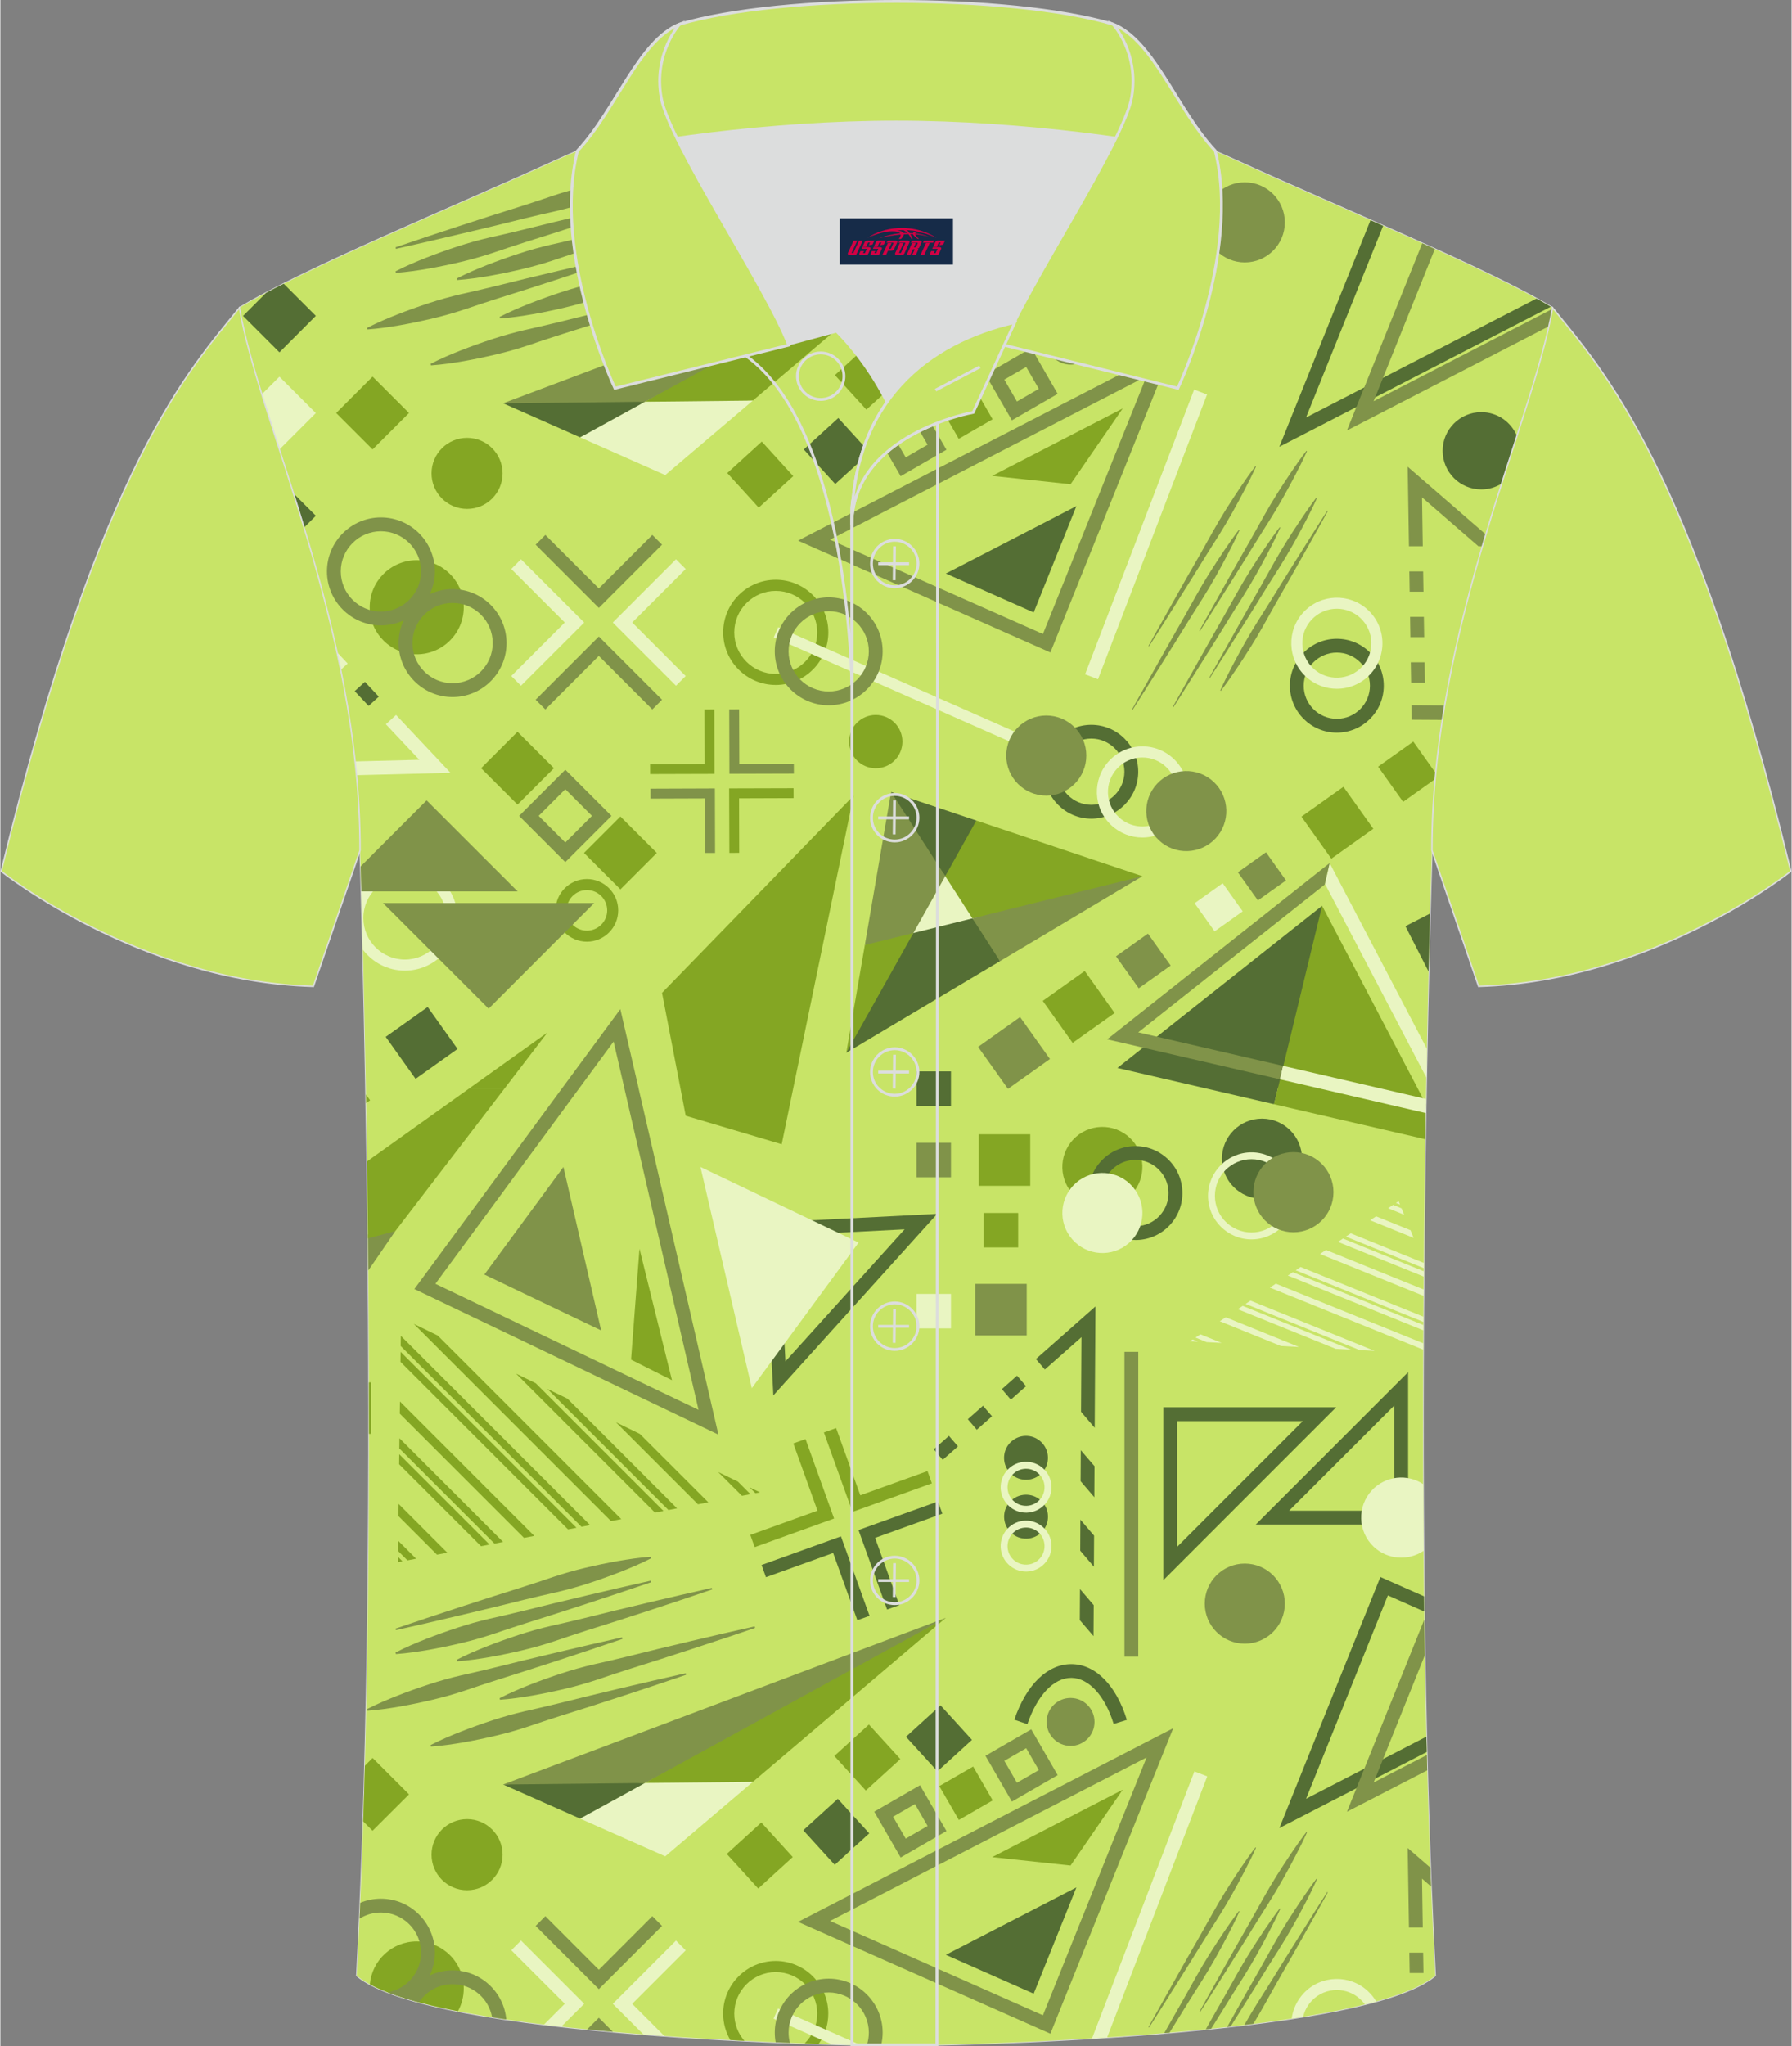 <?xml version="1.0" encoding="utf-8"?>
<!-- Generator: Adobe Illustrator 24.0.1, SVG Export Plug-In . SVG Version: 6.00 Build 0)  -->
<svg xmlns="http://www.w3.org/2000/svg" xmlns:xlink="http://www.w3.org/1999/xlink" version="1.1" id="图层_1" x="0px" y="0px" width="379.8px" height="433.5px" viewBox="0 0 379.84 433.73" enable-background="new 0 0 379.84 433.73" xml:space="preserve">
<rect x="0" y="0" width="379.84" height="433.73" fill="#808080" stroke="none"/>
<g>
	<path fill="none" stroke="#DCDDDD" stroke-width="0.3" stroke-miterlimit="22.926" d="M76.28,180.24c0,0,4.68,137.15-0.7,238.51   c15.6,13.14,104.62,14.84,114.34,14.81c9.72,0.03,98.74-1.67,114.34-14.82c-5.38-101.36-0.7-238.51-0.7-238.51   c0-47.79,21.31-90.25,25.59-115c-13.68-8.25-45.44-21.32-67.38-31.34c-5.84-2.66-10.73-4.57-15.09-5.94l-113.56-0.01   c-4.32,1.37-9.2,3.29-15.06,5.95c-21.94,10.02-53.7,23.09-67.37,31.34C54.97,89.99,76.28,132.45,76.28,180.24z"/>
	<g>
		<path fill-rule="evenodd" clip-rule="evenodd" fill="#C8E467" d="M76.28,180.24c0,0,4.68,137.15-0.7,238.51    c15.6,13.14,104.62,14.84,114.34,14.81c9.72,0.03,98.74-1.67,114.34-14.82c-5.38-101.36-0.7-238.51-0.7-238.51    c0-47.79,21.31-90.25,25.59-115c-13.68-8.25-45.44-21.32-67.38-31.34c-5.84-2.66-10.73-4.57-15.09-5.94l-113.56-0.01    c-4.32,1.37-9.2,3.29-15.06,5.95c-21.94,10.02-53.7,23.09-67.37,31.34C54.97,89.99,76.28,132.45,76.28,180.24z"/>
		<polygon fill-rule="evenodd" clip-rule="evenodd" fill="#84A623" points="84.6,307 104.77,327.17 106.6,326.82 84.63,304.84   "/>
		<path fill-rule="evenodd" clip-rule="evenodd" fill="#84A623" d="M78.16,303.92h0.47V293h-0.48    C78.16,296.6,78.17,300.24,78.16,303.92z"/>
		
			<rect x="156.27" y="388.38" transform="matrix(0.739 -0.673 0.673 0.739 -222.834 211.117)" fill-rule="evenodd" clip-rule="evenodd" fill="#84A623" width="9.91" height="9.91"/>
		<path fill-rule="evenodd" clip-rule="evenodd" fill="#84A623" d="M86.66,380.33l-7.72-7.72l-1.65,1.65    c-0.1,3.95-0.22,7.88-0.35,11.79l1.99,1.99L86.66,380.33z"/>
		<path fill-rule="evenodd" clip-rule="evenodd" fill="#84A623" d="M106.49,393.11c0-4.16-3.37-7.53-7.53-7.53s-7.53,3.37-7.53,7.53    s3.37,7.53,7.53,7.53C103.12,400.64,106.49,397.27,106.49,393.11z"/>
		<polygon fill-rule="evenodd" clip-rule="evenodd" fill="#84A623" points="113.21,325.54 84.74,297.06 84.7,299.63 111.03,325.96       "/>
		<polygon fill-rule="evenodd" clip-rule="evenodd" fill="#84A623" points="84.31,328.71 86.33,330.72 88.16,330.37 84.34,326.55       "/>
		<path fill-rule="evenodd" clip-rule="evenodd" fill="#84A623" d="M97.02,426.29c0.79-1.43,1.24-3.08,1.24-4.83    c0-5.51-4.47-9.97-9.97-9.97c-5.21,0-9.49,4-9.93,9.09C82.58,422.86,89.14,424.74,97.02,426.29z"/>
		<polygon fill-rule="evenodd" clip-rule="evenodd" fill="#84A623" points="84.28,331.12 85.27,330.93 84.3,329.95   "/>
		<polygon fill-rule="evenodd" clip-rule="evenodd" fill="#84A623" points="84.41,321.34 92.59,329.52 94.77,329.1 84.45,318.77       "/>
		<polygon fill-rule="evenodd" clip-rule="evenodd" fill="#84A623" points="84.56,310.36 101.92,327.72 103.72,327.37 84.59,308.24       "/>
		<path fill-rule="evenodd" clip-rule="evenodd" fill="#84A623" d="M157.78,432.57c-1.35-1.55-2.16-3.57-2.16-5.78    c0-4.85,3.95-8.8,8.8-8.8c4.86,0,8.8,3.95,8.8,8.8c0,2.48-1.03,4.72-2.68,6.32c1.02,0.04,2.02,0.07,2.98,0.1    c1.29-1.82,2.04-4.03,2.04-6.43c0-6.15-5-11.15-11.15-11.15s-11.15,5-11.15,11.15c0,2.05,0.56,3.97,1.52,5.62    C155.81,432.47,156.8,432.52,157.78,432.57z"/>
		
			<rect x="179.09" y="367.6" transform="matrix(0.739 -0.673 0.673 0.739 -202.894 221.062)" fill-rule="evenodd" clip-rule="evenodd" fill="#84A623" width="9.91" height="9.91"/>
		<path fill-rule="evenodd" clip-rule="evenodd" fill="#84A623" d="M239.87,253.16c3.21-3.42,3.04-8.79-0.37-12    c-3.42-3.21-8.79-3.04-12,0.37c-3.21,3.42-3.04,8.79,0.37,12C231.29,256.75,236.66,256.58,239.87,253.16z"/>
		<polygon fill-rule="evenodd" clip-rule="evenodd" fill="#84A623" points="77.56,233.82 78.41,233.22 77.53,231.98   "/>
		<rect x="207.47" y="240.42" fill-rule="evenodd" clip-rule="evenodd" fill="#84A623" width="10.92" height="10.92"/>
		<rect x="208.52" y="257.09" fill-rule="evenodd" clip-rule="evenodd" fill="#84A623" width="7.31" height="7.31"/>
		<polygon fill-rule="evenodd" clip-rule="evenodd" fill="#84A623" points="226.94,395.41 238,379.34 210.31,393.63   "/>
		<polygon fill-rule="evenodd" clip-rule="evenodd" fill="#84A623" points="135.52,264.67 133.73,288.18 142.41,292.54   "/>
		
			<rect x="200.6" y="376" transform="matrix(0.866 -0.5 0.5 0.866 -162.616 153.259)" fill-rule="evenodd" clip-rule="evenodd" fill="#84A623" width="8.29" height="8.29"/>
		<polygon fill-rule="evenodd" clip-rule="evenodd" fill="#84A623" points="87.67,280.6 129.48,322.41 131.66,321.99 92.74,283.07       "/>
		<polygon fill-rule="evenodd" clip-rule="evenodd" fill="#84A623" points="115.98,294.38 141.66,320.06 143.49,319.71     120.24,296.45   "/>
		<polygon fill-rule="evenodd" clip-rule="evenodd" fill="#84A623" points="109.35,291.15 138.81,320.61 140.61,320.26     113.53,293.19   "/>
		<polygon fill-rule="evenodd" clip-rule="evenodd" fill="#84A623" points="122.16,323.82 84.88,286.53 84.85,288.65 120.36,324.16       "/>
		<polygon fill-rule="evenodd" clip-rule="evenodd" fill="#84A623" points="147.92,318.85 150.11,318.43 135.6,303.93     130.53,301.46   "/>
		<polygon fill-rule="evenodd" clip-rule="evenodd" fill="#84A623" points="84.89,285.29 123.22,323.61 125.05,323.26 84.92,283.13       "/>
		<polygon fill-rule="evenodd" clip-rule="evenodd" fill="#84A623" points="152.2,312.01 157.25,317.05 159.05,316.71     156.39,314.04   "/>
		<polygon fill-rule="evenodd" clip-rule="evenodd" fill="#84A623" points="180.69,320.46 180.69,320.46 197.53,314.4 196.6,311.81     182.35,316.94 177.22,302.69 174.63,303.62   "/>
		<polygon fill-rule="evenodd" clip-rule="evenodd" fill="#84A623" points="160.11,316.5 161.07,316.32 158.84,315.24   "/>
		<polygon fill-rule="evenodd" clip-rule="evenodd" fill="#84A623" points="159.95,327.92 176.79,321.86 176.79,321.86     176.79,321.86 170.73,305.02 168.15,305.95 173.27,320.2 159.02,325.33   "/>
		<polygon fill-rule="evenodd" clip-rule="evenodd" fill="#546E34" points="228.9,343.39 231.81,346.78 231.85,340.21     228.94,336.81   "/>
		<polygon fill-rule="evenodd" clip-rule="evenodd" fill="#546E34" points="232.02,310.77 229.11,307.38 229.07,313.95     231.98,317.35   "/>
		<path fill-rule="evenodd" clip-rule="evenodd" fill="#546E34" d="M227.07,355.63c0.03,0,0.06,0,0.09,0    c3.67,0.06,7.09,3.8,8.92,9.77l2.8-0.86c-2.25-7.32-6.61-11.75-11.67-11.83c-0.05,0-0.09,0-0.14,0c-2.43,0-4.8,1.04-6.87,3.02    c-2.14,2.05-3.89,5-5.19,8.77l2.77,0.95C219.9,359.29,223.37,355.63,227.07,355.63z"/>
		<path fill-rule="evenodd" clip-rule="evenodd" fill="#546E34" d="M276.02,245.59c0-4.69-3.8-8.49-8.49-8.49s-8.49,3.8-8.49,8.49    s3.8,8.49,8.49,8.49S276.02,250.28,276.02,245.59z"/>
		<polygon fill-rule="evenodd" clip-rule="evenodd" fill="#546E34" points="228.99,328.67 231.89,332.07 231.93,325.49     229.02,322.1   "/>
		<path fill-rule="evenodd" clip-rule="evenodd" fill="#546E34" d="M249.53,301.21h26.66l-26.66,26.66V301.21L249.53,301.21z     M246.6,298.28v36.66l36.66-36.66H246.6z"/>
		<path fill-rule="evenodd" clip-rule="evenodd" fill="#546E34" d="M240.92,259.89c-1.88,0.06-3.66-0.62-5.03-1.9    c-1.37-1.29-2.15-3.03-2.21-4.9c-0.06-1.88,0.62-3.66,1.9-5.03c1.29-1.37,3.03-2.15,4.9-2.21c0.08,0,0.15,0,0.22,0    c1.79,0,3.49,0.67,4.8,1.91c1.37,1.28,2.15,3.03,2.21,4.9c0.06,1.87-0.62,3.66-1.9,5.03C244.54,259.05,242.8,259.84,240.92,259.89    L240.92,259.89z M247.96,259.69c1.82-1.94,2.78-4.47,2.69-7.12c-0.08-2.66-1.19-5.12-3.13-6.94s-4.47-2.78-7.12-2.7    c-2.66,0.08-5.12,1.19-6.94,3.13s-2.78,4.47-2.7,7.12c0.08,2.66,1.2,5.12,3.13,6.94c1.86,1.75,4.27,2.7,6.81,2.7    c0.11,0,0.21,0,0.32,0C243.67,262.74,246.13,261.63,247.96,259.69z"/>
		<path fill-rule="evenodd" clip-rule="evenodd" fill="#546E34" d="M214.1,305.81c-1.76,1.87-1.67,4.82,0.2,6.58    c1.87,1.76,4.82,1.67,6.58-0.2c1.76-1.87,1.67-4.82-0.2-6.58C218.81,303.84,215.87,303.94,214.1,305.81z"/>
		<polygon fill-rule="evenodd" clip-rule="evenodd" fill="#546E34" points="221.49,290.27 229.25,283.42 229.16,299.23     232.06,302.63 232.22,276.9 219.59,288.05   "/>
		<path fill-rule="evenodd" clip-rule="evenodd" fill="#546E34" d="M220.89,324.66c1.76-1.87,1.67-4.82-0.2-6.58    c-1.87-1.76-4.82-1.67-6.58,0.2c-1.76,1.87-1.67,4.82,0.2,6.58C216.18,326.63,219.13,326.54,220.89,324.66z"/>
		<polygon fill-rule="evenodd" clip-rule="evenodd" fill="#546E34" points="294.22,338.15 301.92,341.56 301.88,338.34     292.63,334.25 271.22,387.47 302.47,371.34 302.39,368.09 276.88,381.26   "/>
		
			<rect x="194.28" y="363.52" transform="matrix(0.739 -0.673 0.673 0.739 -196.184 230.231)" fill-rule="evenodd" clip-rule="evenodd" fill="#546E34" width="9.91" height="9.91"/>
		<polygon fill-rule="evenodd" clip-rule="evenodd" fill="#546E34" points="210.28,300.19 208.37,297.96 205.15,300.81     207.05,303.04   "/>
		<polygon fill-rule="evenodd" clip-rule="evenodd" fill="#546E34" points="228.18,400.04 200.49,414.33 219.12,422.57   "/>
		
			<rect x="172.5" y="383.35" transform="matrix(0.739 -0.673 0.673 0.739 -215.218 220.736)" fill-rule="evenodd" clip-rule="evenodd" fill="#546E34" width="9.91" height="9.91"/>
		<polygon fill-rule="evenodd" clip-rule="evenodd" fill="#546E34" points="162.34,334.29 176.59,329.16 181.72,343.41     184.31,342.48 178.25,325.65 178.25,325.64 178.25,325.64 161.41,331.7   "/>
		<path fill-rule="evenodd" clip-rule="evenodd" fill="#546E34" d="M191.74,260.56l-25.27,27.99l-1.36-26.63L191.74,260.56    L191.74,260.56z M163.91,295.76l34.74-38.48l-36.61,1.87L163.91,295.76z"/>
		<polygon fill-rule="evenodd" clip-rule="evenodd" fill="#546E34" points="197.93,307.19 199.83,309.42 203.06,306.57     201.15,304.34   "/>
		<polygon fill-rule="evenodd" clip-rule="evenodd" fill="#546E34" points="198.82,318.25 181.97,324.3 181.97,324.3 181.97,324.31     188.03,341.14 190.62,340.21 185.49,325.96 199.75,320.83   "/>
		<polygon fill-rule="evenodd" clip-rule="evenodd" fill="#546E34" points="212.37,294.43 214.27,296.66 217.5,293.81     215.59,291.58   "/>
		<path fill-rule="evenodd" clip-rule="evenodd" fill="#546E34" d="M295.58,320.2h-22.29l22.29-22.29V320.2L295.58,320.2z     M298.51,290.84l-32.29,32.29h32.29V290.84z"/>
		<polygon fill-rule="evenodd" clip-rule="evenodd" fill="#546E34" points="270.09,234.05 270.89,230.75 277.73,218.1     280.28,191.98 236.87,226.36 255.84,230.75 255.85,230.75   "/>
		<polygon fill-rule="evenodd" clip-rule="evenodd" fill="#E9F5C2" points="252.28,284.28 253.96,284.37 252.83,283.91   "/>
		<path fill-rule="evenodd" clip-rule="evenodd" fill="#E9F5C2" d="M214.64,312.55c0.72-0.76,1.69-1.2,2.74-1.23    c0.04,0,0.08,0,0.13,0c1,0,1.95,0.38,2.68,1.06c0.76,0.72,1.2,1.69,1.23,2.74s-0.35,2.05-1.06,2.81c-0.72,0.76-1.69,1.2-2.74,1.24    c-1.05,0.03-2.05-0.35-2.81-1.06C213.23,316.61,213.16,314.12,214.64,312.55L214.64,312.55z M213.81,319.16    c1.01,0.95,2.31,1.46,3.69,1.46c0.06,0,0.11,0,0.17,0c1.44-0.05,2.77-0.65,3.76-1.7c0.99-1.05,1.5-2.42,1.46-3.86    c-0.04-1.44-0.65-2.77-1.7-3.76c-1.05-0.99-2.42-1.5-3.86-1.46s-2.77,0.65-3.76,1.7C211.54,313.71,211.64,317.13,213.81,319.16z"/>
		<polygon fill-rule="evenodd" clip-rule="evenodd" fill="#E9F5C2" points="262.4,277.49 283.17,285.89 286.39,286.06     263.45,276.78   "/>
		<polygon fill-rule="evenodd" clip-rule="evenodd" fill="#E9F5C2" points="291.41,286.32 265.1,275.67 264.06,276.37     288.24,286.16   "/>
		<path fill-rule="evenodd" clip-rule="evenodd" fill="#E9F5C2" d="M265.31,261.22c-4.28,0-7.76-3.48-7.76-7.76s3.48-7.76,7.76-7.76    s7.76,3.48,7.76,7.76C273.07,257.74,269.59,261.22,265.31,261.22L265.31,261.22z M274.53,253.47c0-5.08-4.14-9.22-9.22-9.22    s-9.22,4.14-9.22,9.22c0,5.08,4.14,9.22,9.22,9.22C270.39,262.69,274.53,258.55,274.53,253.47z"/>
		<polygon fill-rule="evenodd" clip-rule="evenodd" fill="#E9F5C2" points="258.98,284.63 254.47,282.81 253.44,283.5     255.81,284.47   "/>
		<path fill-rule="evenodd" clip-rule="evenodd" fill="#E9F5C2" d="M214.64,325.02c0.77-0.82,1.82-1.24,2.86-1.24    c0.96,0,1.93,0.35,2.69,1.06c0.76,0.72,1.2,1.69,1.23,2.74s-0.35,2.05-1.06,2.81l0,0c-0.72,0.76-1.69,1.2-2.74,1.24    c-1.05,0.03-2.05-0.35-2.81-1.06C213.23,329.09,213.16,326.6,214.64,325.02L214.64,325.02z M213.81,331.63    c1.01,0.95,2.31,1.46,3.69,1.46c0.06,0,0.11,0,0.17,0c1.44-0.04,2.77-0.65,3.76-1.7c0.99-1.05,1.5-2.42,1.46-3.86    c-0.04-1.44-0.65-2.77-1.7-3.76c-2.17-2.04-5.58-1.93-7.62,0.24C211.54,326.18,211.64,329.6,213.81,331.63z"/>
		<path fill-rule="evenodd" clip-rule="evenodd" fill="#E9F5C2" d="M227.88,263.28c3.42,3.21,8.79,3.04,12-0.37    c3.21-3.42,3.04-8.79-0.37-12c-3.42-3.21-8.79-3.04-12,0.37C224.29,254.69,224.46,260.07,227.88,263.28z"/>
		<path fill-rule="evenodd" clip-rule="evenodd" fill="#E9F5C2" d="M143.26,411.31l-13.4,13.4l0,0l0,0l6.5,6.5    c1.49,0.12,2.97,0.23,4.45,0.34l-6.83-6.83l11.34-11.34L143.26,411.31z"/>
		<path fill-rule="evenodd" clip-rule="evenodd" fill="#E9F5C2" d="M182.42,433.46l-17.52-7.74l-0.95,2.14l12.32,5.44    C178.54,433.37,180.61,433.42,182.42,433.46z"/>
		<path fill-rule="evenodd" clip-rule="evenodd" fill="#E9F5C2" d="M118.95,429.55l4.85-4.85l0,0l0,0l-13.4-13.4l-2.06,2.06    l11.34,11.34l-4.41,4.41C116.48,429.27,117.71,429.41,118.95,429.55z"/>
		<rect x="194.27" y="274.25" fill-rule="evenodd" clip-rule="evenodd" fill="#E9F5C2" width="7.31" height="7.31"/>
		<path fill-rule="evenodd" clip-rule="evenodd" fill="#E9F5C2" d="M253.2,375.46l-21.71,56.59c1.06-0.07,2.14-0.13,3.21-0.21    l21.23-55.33L253.2,375.46z"/>
		<polygon fill-rule="evenodd" clip-rule="evenodd" fill="#E9F5C2" points="148.45,247.35 159.34,294.23 181.99,263.36   "/>
		<polygon fill-rule="evenodd" clip-rule="evenodd" fill="#E9F5C2" points="283.65,263.22 301.81,270.57 301.82,269.44     284.7,262.51   "/>
		<polygon fill-rule="evenodd" clip-rule="evenodd" fill="#E9F5C2" points="279.84,265.78 301.77,274.65 301.78,273.3 281.1,264.93       "/>
		<polygon fill-rule="evenodd" clip-rule="evenodd" fill="#E9F5C2" points="270.47,272.07 269.21,272.91 301.71,286.06     301.71,284.71   "/>
		<path fill-rule="evenodd" clip-rule="evenodd" fill="#E9F5C2" d="M301.7,314.56c-3.38-2.22-7.97-1.76-10.84,1.29    c-3.21,3.42-3.04,8.79,0.37,12c2.94,2.76,7.33,3.02,10.55,0.86C301.74,323.96,301.71,319.24,301.7,314.56z"/>
		<polygon fill-rule="evenodd" clip-rule="evenodd" fill="#E9F5C2" points="275.38,285.49 259.85,279.2 258.59,280.04     271.55,285.29   "/>
		<path fill-rule="evenodd" clip-rule="evenodd" fill="#E9F5C2" d="M278.07,424.09c1.44-1.53,3.38-2.3,5.33-2.3    c1.8,0,3.6,0.66,5.01,1.98c0.35,0.33,0.67,0.69,0.94,1.07c0.82-0.2,1.61-0.41,2.39-0.63c-0.46-0.79-1.04-1.51-1.72-2.15    c-3.88-3.65-10.01-3.46-13.65,0.42c-1.44,1.54-2.28,3.42-2.54,5.37c0.82-0.13,1.64-0.25,2.44-0.39    C276.55,426.24,277.15,425.07,278.07,424.09z"/>
		<polygon fill-rule="evenodd" clip-rule="evenodd" fill="#E9F5C2" points="301.73,280.84 274.08,269.64 273.02,270.35     301.73,281.97   "/>
		<polygon fill-rule="evenodd" clip-rule="evenodd" fill="#E9F5C2" points="294.27,256.09 297.68,257.47 297.12,256.11     295.33,255.38   "/>
		<polygon fill-rule="evenodd" clip-rule="evenodd" fill="#E9F5C2" points="285.31,262.1 301.82,268.78 301.83,267.67     286.35,261.41   "/>
		<polygon fill-rule="evenodd" clip-rule="evenodd" fill="#E9F5C2" points="274.69,269.24 301.74,280.18 301.74,279.07     275.72,268.54   "/>
		<polygon fill-rule="evenodd" clip-rule="evenodd" fill="#E9F5C2" points="290.46,258.64 299.68,262.37 299.02,260.75     291.72,257.8   "/>
		<polygon fill-rule="evenodd" clip-rule="evenodd" fill="#E9F5C2" points="295.93,254.97 296.81,255.32 296.5,254.59   "/>
		<path fill-rule="evenodd" clip-rule="evenodd" fill="#809349" d="M124.83,359.44l-6.81,1.68c-2.27,0.56-4.55,1.07-6.83,1.59    c-2.28,0.53-4.53,1.16-6.77,1.89c-2.23,0.73-4.45,1.52-6.65,2.38c-2.2,0.87-4.39,1.79-6.53,2.89l0.08,0.33    c2.36-0.17,4.68-0.51,6.99-0.91c2.31-0.41,4.6-0.89,6.87-1.43c2.28-0.54,4.53-1.18,6.76-1.92c2.23-0.75,4.45-1.51,6.69-2.21    l6.71-2.12l6.7-2.17c4.46-1.47,8.92-2.93,13.37-4.46l-0.08-0.33c-4.57,1.01-9.12,2.09-13.68,3.15L124.83,359.44z"/>
		<path fill-rule="evenodd" clip-rule="evenodd" fill="#809349" d="M221.08,427.15l-45.15-20l67.13-34.64L221.08,427.15    L221.08,427.15z M169.15,407.35l53.51,23.7l26.05-64.75L169.15,407.35z"/>
		<path fill-rule="evenodd" clip-rule="evenodd" fill="#809349" d="M160.03,345.04l-0.08-0.33c-4.57,1.01-9.12,2.09-13.68,3.16    l-6.82,1.63l-6.81,1.68c-2.27,0.57-4.55,1.07-6.83,1.59c-2.28,0.53-4.54,1.16-6.77,1.89c-2.23,0.73-4.45,1.52-6.65,2.38    c-2.2,0.87-4.39,1.79-6.53,2.9l0.08,0.33c2.36-0.17,4.68-0.51,6.99-0.91c2.31-0.41,4.6-0.89,6.87-1.43    c2.28-0.54,4.53-1.18,6.76-1.92c2.23-0.75,4.45-1.51,6.69-2.21l6.71-2.13l6.7-2.17C151.12,348.03,155.59,346.57,160.03,345.04z"/>
		<path fill-rule="evenodd" clip-rule="evenodd" fill="#809349" d="M78.02,269.28l5.73-8.35l-5.8,0.72l0,0    C77.97,264.16,78,266.71,78.02,269.28z"/>
		<path fill-rule="evenodd" clip-rule="evenodd" fill="#809349" d="M104.38,340.72l6.81-1.68c2.27-0.56,4.55-1.07,6.83-1.59    c2.28-0.53,4.53-1.16,6.77-1.89c2.23-0.73,4.45-1.52,6.65-2.38c2.2-0.87,4.39-1.79,6.53-2.89l-0.08-0.33    c-2.36,0.17-4.68,0.51-6.99,0.91c-2.31,0.41-4.6,0.89-6.87,1.43c-2.28,0.54-4.53,1.18-6.76,1.92c-2.23,0.75-4.45,1.51-6.69,2.21    l-6.71,2.12l-6.7,2.17c-4.46,1.47-8.92,2.93-13.37,4.46l0.08,0.33c4.57-1.01,9.12-2.09,13.68-3.16L104.38,340.72z"/>
		<path fill-rule="evenodd" clip-rule="evenodd" fill="#809349" d="M83.88,350.59c2.36-0.17,4.68-0.51,6.99-0.91    c2.31-0.41,4.6-0.89,6.87-1.43c2.28-0.54,4.53-1.18,6.76-1.92c2.23-0.75,4.45-1.51,6.69-2.21l6.71-2.13l6.7-2.17    c4.46-1.47,8.92-2.93,13.37-4.46l-0.08-0.33c-4.57,1.01-9.12,2.09-13.68,3.16l-6.83,1.63l-6.81,1.68    c-2.27,0.57-4.55,1.07-6.83,1.59c-2.28,0.53-4.53,1.16-6.77,1.89c-2.23,0.73-4.45,1.52-6.65,2.38c-2.2,0.87-4.39,1.79-6.53,2.9    L83.88,350.59z"/>
		<path fill-rule="evenodd" clip-rule="evenodd" fill="#809349" d="M77.83,362.6c2.36-0.17,4.68-0.51,6.99-0.91    c2.31-0.41,4.6-0.89,6.87-1.43c2.28-0.54,4.53-1.18,6.76-1.92c2.23-0.75,4.45-1.51,6.69-2.21l6.71-2.13l6.7-2.17    c4.46-1.47,8.92-2.93,13.37-4.46l-0.08-0.33c-4.57,1.01-9.12,2.09-13.68,3.16l-6.82,1.63l-6.81,1.68    c-2.27,0.57-4.55,1.07-6.83,1.59c-2.28,0.53-4.53,1.16-6.77,1.89c-2.23,0.73-4.45,1.52-6.65,2.38c-2.2,0.87-4.39,1.79-6.53,2.89    L77.83,362.6z"/>
		<path fill-rule="evenodd" clip-rule="evenodd" fill="#809349" d="M137.18,339.72l-6.82,1.63l-6.81,1.68    c-2.27,0.57-4.55,1.07-6.83,1.59c-2.28,0.53-4.54,1.16-6.77,1.89c-2.23,0.73-4.45,1.52-6.65,2.38c-2.2,0.87-4.39,1.79-6.53,2.9    l0.08,0.33c2.36-0.17,4.68-0.51,6.99-0.91c2.31-0.41,4.6-0.89,6.87-1.43c2.28-0.54,4.53-1.18,6.76-1.92    c2.23-0.75,4.45-1.51,6.69-2.22l6.71-2.12l6.7-2.17c4.46-1.47,8.92-2.93,13.37-4.46l-0.08-0.33    C146.29,337.58,141.74,338.65,137.18,339.72z"/>
		<path fill-rule="evenodd" clip-rule="evenodd" fill="#809349" d="M302.49,371.98l-11.28,5.82l10.84-26.96    c-0.04-2.52-0.08-5.05-0.11-7.57l-16.39,40.74l17.02-8.78L302.49,371.98z"/>
		<polygon fill-rule="evenodd" clip-rule="evenodd" fill="#809349" points="127.39,281.99 119.39,247.35 102.63,270.14   "/>
		<path fill-rule="evenodd" clip-rule="evenodd" fill="#809349" d="M276.06,410.8l2.72-4.85l1.36-2.42l1.35-2.43l-0.12-0.09    l-1.49,2.33l-1.48,2.34l-2.95,4.68l-2.94,4.69l-2.92,4.7c-0.97,1.57-1.96,3.12-2.95,4.68c-0.98,1.56-1.93,3.15-2.84,4.76    l-0.01,0.01c0.64-0.08,1.28-0.16,1.91-0.24c0.74-1.21,1.45-2.43,2.15-3.67c0.9-1.62,1.8-3.24,2.72-4.85l2.75-4.82L276.06,410.8z"/>
		<path fill-rule="evenodd" clip-rule="evenodd" fill="#809349" d="M152.26,304.08l-16.92-73.33h-3.01l15.71,68.07L92.25,272.1    l30.43-41.35h-3.64l-31.25,42.46L152.26,304.08L152.26,304.08z M119.04,230.75h3.64l7.35-9.99l2.31,9.99h3.01l-3.89-16.86    L119.04,230.75z"/>
		<polygon fill-rule="evenodd" clip-rule="evenodd" fill="#809349" points="298.77,413.87 298.84,418.18 301.77,418.18     301.7,413.87   "/>
		<path fill-rule="evenodd" clip-rule="evenodd" fill="#809349" d="M303.23,395.86l-4.81-4.16l0.27,16.84h2.93l-0.16-10.35    l1.93,1.67C303.33,398.54,303.28,397.2,303.23,395.86z"/>
		<path fill-rule="evenodd" clip-rule="evenodd" fill="#809349" d="M273.74,392.81c-1.03,1.53-2.04,3.07-3.02,4.63    c-0.98,1.56-1.92,3.15-2.83,4.77c-0.9,1.62-1.8,3.24-2.72,4.85l-2.75,4.82l-2.73,4.84l-2.72,4.85l-1.36,2.42l-1.35,2.43l0.12,0.09    l1.49-2.33l1.48-2.34l2.95-4.68l2.94-4.69l2.92-4.7c0.97-1.57,1.97-3.12,2.95-4.68s1.93-3.15,2.84-4.76    c0.91-1.61,1.79-3.24,2.65-4.89c0.86-1.65,1.7-3.31,2.47-5.03l-0.12-0.09C275.83,389.77,274.77,391.28,273.74,392.81z"/>
		<path fill-rule="evenodd" clip-rule="evenodd" fill="#809349" d="M215.57,377.86l-2.68-4.64l4.64-2.68l2.68,4.64L215.57,377.86    L215.57,377.86z M208.89,372.15l5.61,9.71l9.71-5.61l-5.61-9.71L208.89,372.15z"/>
		<path fill-rule="evenodd" clip-rule="evenodd" fill="#809349" d="M260.86,429.56l1.57-2.49l2.94-4.69l2.92-4.7    c0.97-1.57,1.96-3.12,2.95-4.68c0.98-1.56,1.93-3.15,2.84-4.76c0.91-1.61,1.79-3.24,2.65-4.89c0.86-1.65,1.7-3.31,2.46-5.03    l-0.12-0.09c-1.12,1.46-2.17,2.97-3.2,4.5s-2.04,3.07-3.02,4.63c-0.98,1.56-1.92,3.15-2.83,4.77c-0.9,1.62-1.8,3.24-2.72,4.85    l-2.75,4.82l-2.73,4.84l-1.68,3.01L260.86,429.56z"/>
		<circle fill-rule="evenodd" clip-rule="evenodd" fill="#809349" cx="263.89" cy="339.89" r="8.49"/>
		<rect x="206.72" y="272.12" fill-rule="evenodd" clip-rule="evenodd" fill="#809349" width="10.92" height="10.92"/>
		<path fill-rule="evenodd" clip-rule="evenodd" fill="#809349" d="M232.02,364.97c0-2.81-2.27-5.08-5.08-5.08s-5.08,2.27-5.08,5.08    s2.28,5.08,5.08,5.08C229.75,370.05,232.02,367.78,232.02,364.97z"/>
		<path fill-rule="evenodd" clip-rule="evenodd" fill="#809349" d="M251.62,415.12l-2.73,4.84l-2.72,4.85l-1.36,2.42l-1.35,2.43    l0.12,0.09l1.49-2.33l1.48-2.34l2.95-4.68l2.94-4.69l2.92-4.7c0.97-1.57,1.96-3.12,2.95-4.68c0.98-1.56,1.93-3.15,2.84-4.76    c0.91-1.61,1.79-3.25,2.65-4.89c0.86-1.65,1.7-3.31,2.47-5.03l-0.12-0.09c-1.12,1.46-2.17,2.97-3.2,4.5s-2.04,3.07-3.02,4.63    c-0.98,1.56-1.92,3.15-2.83,4.77c-0.9,1.62-1.8,3.24-2.72,4.85L251.62,415.12z"/>
		<rect x="238.37" y="286.53" fill-rule="evenodd" clip-rule="evenodd" fill="#809349" width="2.93" height="64.61"/>
		<path fill-rule="evenodd" clip-rule="evenodd" fill="#809349" d="M263.46,419.28c0.98-1.56,1.93-3.15,2.84-4.76    c0.91-1.61,1.79-3.24,2.65-4.89c0.86-1.65,1.7-3.31,2.46-5.03l-0.12-0.09c-1.12,1.46-2.17,2.97-3.2,4.5s-2.04,3.07-3.02,4.63    c-0.98,1.56-1.92,3.15-2.83,4.77c-0.9,1.62-1.8,3.24-2.72,4.85l-2.75,4.82l-1.15,2.04l1.13-0.11l0.84-1.34l2.92-4.7    C261.48,422.39,262.47,420.83,263.46,419.28z"/>
		<path fill-rule="evenodd" clip-rule="evenodd" fill="#809349" d="M80.7,405.36c4.69,0,8.51,3.82,8.51,8.51    c0,4.22-3.09,7.73-7.12,8.4c1.96,0.76,4.21,1.47,6.68,2.13c1.52-2.32,4.14-3.85,7.12-3.85c4.19,0,7.68,3.04,8.38,7.03    c0.99,0.16,1.99,0.31,3.01,0.46c-0.52-5.83-5.43-10.42-11.39-10.42c-1.72,0-3.35,0.38-4.82,1.07c0.68-1.47,1.07-3.1,1.07-4.82    c0-6.31-5.13-11.44-11.44-11.44c-1.55,0-3.04,0.31-4.39,0.88c-0.05,1.13-0.1,2.25-0.15,3.36    C77.48,405.84,79.03,405.36,80.7,405.36z"/>
		<path fill-rule="evenodd" clip-rule="evenodd" fill="#809349" d="M274.2,244.2c-4.69,0-8.49,3.8-8.49,8.49s3.8,8.49,8.49,8.49    s8.49-3.8,8.49-8.49C282.69,248,278.89,244.2,274.2,244.2z"/>
		<path fill-rule="evenodd" clip-rule="evenodd" fill="#809349" d="M247.91,430.84l1.02-1.64l2.92-4.7    c0.97-1.57,1.96-3.12,2.95-4.68c0.98-1.56,1.93-3.15,2.84-4.76c0.91-1.61,1.79-3.24,2.65-4.89c0.86-1.65,1.7-3.31,2.46-5.03    l-0.12-0.09c-1.12,1.46-2.17,2.97-3.2,4.5s-2.04,3.07-3.02,4.63c-0.98,1.56-1.92,3.15-2.83,4.77c-0.9,1.62-1.8,3.24-2.72,4.85    l-2.75,4.82l-1.31,2.31L247.91,430.84z"/>
		<path fill-rule="evenodd" clip-rule="evenodd" fill="#809349" d="M129.89,430.66l-2.99-2.99l0,0l0,0l-2.47,2.47    C126.24,430.32,128.06,430.5,129.89,430.66z"/>
		<polygon fill-rule="evenodd" clip-rule="evenodd" fill="#809349" points="138.24,406.14 126.9,417.49 115.56,406.14 113.5,408.2     126.9,421.6 126.9,421.6 126.9,421.6 140.3,408.2   "/>
		<path fill-rule="evenodd" clip-rule="evenodd" fill="#809349" d="M167.14,430.82c0-4.69,3.82-8.51,8.51-8.51s8.51,3.82,8.51,8.51    c0,0.93-0.15,1.83-0.43,2.67c1.13,0.02,2.15,0.04,3.03,0.05c0.21-0.87,0.33-1.78,0.33-2.72c0-6.31-5.13-11.44-11.44-11.44    s-11.44,5.13-11.44,11.44c0,0.7,0.06,1.39,0.19,2.06c1.03,0.04,2.04,0.08,3.03,0.12C167.24,432.3,167.14,431.57,167.14,430.82z"/>
		<rect x="194.27" y="242.22" fill-rule="evenodd" clip-rule="evenodd" fill="#809349" width="7.31" height="7.31"/>
		<path fill-rule="evenodd" clip-rule="evenodd" fill="#809349" d="M191.98,389.71l-2.68-4.64l4.64-2.68l2.68,4.64L191.98,389.71    L191.98,389.71z M185.3,384l5.61,9.71l9.71-5.61l-5.61-9.71L185.3,384z"/>
		<polygon fill-rule="evenodd" clip-rule="evenodd" fill="#84A623" points="151.43,164.03 151.39,150.37 149.29,150.38     149.32,161.94 137.76,161.98 137.77,164.07   "/>
		
			<rect x="156.26" y="95.61" transform="matrix(0.739 -0.673 0.673 0.739 -25.688 134.78)" fill-rule="evenodd" clip-rule="evenodd" fill="#84A623" width="9.91" height="9.91"/>
		
			<rect x="73.49" y="82.09" transform="matrix(0.707 -0.707 0.707 0.707 -38.782 81.465)" fill-rule="evenodd" clip-rule="evenodd" fill="#84A623" width="10.92" height="10.92"/>
		<path fill-rule="evenodd" clip-rule="evenodd" fill="#84A623" d="M106.49,100.34c0-4.16-3.37-7.53-7.53-7.53s-7.53,3.37-7.53,7.53    c0,4.16,3.37,7.53,7.53,7.53C103.12,107.88,106.49,104.5,106.49,100.34z"/>
		<path fill-rule="evenodd" clip-rule="evenodd" fill="#84A623" d="M88.29,138.68c5.51,0,9.97-4.47,9.97-9.98    c0-5.51-4.47-9.97-9.97-9.97c-5.51,0-9.97,4.47-9.97,9.97C78.32,134.21,82.78,138.68,88.29,138.68z"/>
		
			<rect x="104.23" y="157.37" transform="matrix(0.707 -0.707 0.707 0.707 -83.011 125.254)" fill-rule="evenodd" clip-rule="evenodd" fill="#84A623" width="10.92" height="10.92"/>
		
			<rect x="277.95" y="168.9" transform="matrix(0.815 -0.58 0.58 0.815 -48.591 196.659)" fill-rule="evenodd" clip-rule="evenodd" fill="#84A623" width="10.92" height="10.92"/>
		<path fill-rule="evenodd" clip-rule="evenodd" fill="#84A623" d="M297.45,169.96l6.79-4.83c0.04-0.42,0.08-0.84,0.12-1.26    l-4.75-6.68l-7.46,5.31L297.45,169.96z"/>
		<path fill-rule="evenodd" clip-rule="evenodd" fill="#84A623" d="M164.42,142.84c-4.85,0-8.8-3.95-8.8-8.8s3.95-8.8,8.8-8.8    c4.86,0,8.8,3.95,8.8,8.8C173.23,138.89,169.28,142.84,164.42,142.84L164.42,142.84z M175.57,134.03c0-6.15-5-11.15-11.15-11.15    s-11.15,5-11.15,11.15c0,6.15,5,11.15,11.15,11.15S175.57,140.18,175.57,134.03z"/>
		
			<rect x="223.11" y="207.92" transform="matrix(0.815 -0.58 0.58 0.815 -81.382 172.089)" fill-rule="evenodd" clip-rule="evenodd" fill="#84A623" width="10.92" height="10.92"/>
		<polygon fill-rule="evenodd" clip-rule="evenodd" fill="#84A623" points="168.19,167.07 154.53,167.11 154.53,167.11     154.53,167.12 154.58,180.78 156.67,180.77 156.64,169.21 168.2,169.17   "/>
		<path fill-rule="evenodd" clip-rule="evenodd" fill="#84A623" d="M185.63,162.84c3.12,0,5.65-2.53,5.65-5.65s-2.53-5.65-5.65-5.65    s-5.65,2.53-5.65,5.65C179.98,160.31,182.51,162.84,185.63,162.84z"/>
		
			<rect x="179.09" y="74.83" transform="matrix(0.739 -0.673 0.673 0.739 -5.742 144.733)" fill-rule="evenodd" clip-rule="evenodd" fill="#84A623" width="9.91" height="9.91"/>
		<polygon fill-rule="evenodd" clip-rule="evenodd" fill="#84A623" points="180.93,168.64 140.3,210.44 144.22,230.75     145.32,236.49 165.68,242.53 168.11,230.75   "/>
		<path fill-rule="evenodd" clip-rule="evenodd" fill="#84A623" d="M280.28,191.98l-10.19,42.07l32.06,7.42    c0.04-2.55,0.08-5.03,0.12-7.46l-1.7-3.26l0,0L280.28,191.98z"/>
		<polygon fill-rule="evenodd" clip-rule="evenodd" fill="#84A623" points="226.94,102.64 238,86.58 210.31,100.87   "/>
		<path fill-rule="evenodd" clip-rule="evenodd" fill="#84A623" d="M115.98,218.87l-16.63,11.88h7.53L115.98,218.87L115.98,218.87z     M77.75,246.18c0.07,5.23,0.14,10.67,0.2,16.29l5.79-1.53l23.13-30.18h-7.53L77.75,246.18z"/>
		
			<rect x="200.6" y="83.21" transform="matrix(0.866 -0.5 0.5 0.866 -16.245 114.08)" fill-rule="evenodd" clip-rule="evenodd" fill="#84A623" width="8.29" height="8.29"/>
		<path fill-rule="evenodd" clip-rule="evenodd" fill="#84A623" d="M129.14,29.3l0.34,0.34l2.18-0.42l-0.6-0.6    C130.43,28.84,129.79,29.06,129.14,29.3z"/>
		<path fill-rule="evenodd" clip-rule="evenodd" fill="#84A623" d="M124.37,188.65c2.37,0,4.3,1.93,4.3,4.3c0,2.37-1.93,4.3-4.3,4.3    s-4.3-1.93-4.3-4.3C120.07,190.58,122,188.65,124.37,188.65L124.37,188.65z M124.37,199.59c3.66,0,6.64-2.98,6.64-6.64    s-2.98-6.64-6.64-6.64s-6.64,2.98-6.64,6.64C117.72,196.61,120.7,199.59,124.37,199.59z"/>
		
			<rect x="126.05" y="175.33" transform="matrix(0.707 -0.707 0.707 0.707 -89.322 145.943)" fill-rule="evenodd" clip-rule="evenodd" fill="#84A623" width="10.92" height="10.92"/>
		<polygon fill-rule="evenodd" clip-rule="evenodd" fill="#84A623" points="159.95,35.15 176.79,29.1 176.79,29.1 176.79,29.1     176.37,27.94 171.88,27.94 159.02,32.57   "/>
		<polygon fill-rule="evenodd" clip-rule="evenodd" fill="#546E34" points="228.9,50.62 231.81,54.02 231.85,47.45 228.94,44.05       "/>
		<path fill-rule="evenodd" clip-rule="evenodd" fill="#546E34" d="M227.07,62.87c0.03,0,0.06,0,0.09,0    c3.67,0.06,7.09,3.8,8.92,9.77l2.8-0.86c-2.25-7.32-6.61-11.75-11.67-11.83c-0.05,0-0.09,0-0.14,0c-2.43,0-4.8,1.04-6.87,3.02    c-2.14,2.05-3.89,5-5.19,8.77l2.77,0.95C219.9,66.53,223.37,62.87,227.07,62.87z"/>
		<polygon fill-rule="evenodd" clip-rule="evenodd" fill="#546E34" points="228.99,35.9 231.89,39.3 231.93,32.73 229.02,29.33       "/>
		<path fill-rule="evenodd" clip-rule="evenodd" fill="#546E34" d="M254.05,30.59l-4.52,4.52V28.9c-0.98-0.34-1.92-0.66-2.85-0.95    h-0.08v14.23l10.39-10.39C255.98,31.36,255,30.96,254.05,30.59z"/>
		<path fill-rule="evenodd" clip-rule="evenodd" fill="#546E34" d="M231.34,156.55c3.87,0,7.02,3.15,7.02,7.02    c0,3.87-3.15,7.02-7.02,7.02c-3.87,0-7.02-3.15-7.02-7.02C224.32,159.7,227.47,156.55,231.34,156.55L231.34,156.55z     M231.34,173.53c5.49,0,9.95-4.46,9.95-9.95c0-5.49-4.46-9.95-9.95-9.95c-5.49,0-9.95,4.46-9.95,9.95    C221.39,169.06,225.86,173.53,231.34,173.53z"/>
		<path fill-rule="evenodd" clip-rule="evenodd" fill="#546E34" d="M220.89,31.9c1.03-1.1,1.43-2.57,1.2-3.95h-9.19    c-0.24,1.48,0.23,3.05,1.41,4.16C216.18,33.86,219.13,33.77,220.89,31.9z"/>
		<path fill-rule="evenodd" clip-rule="evenodd" fill="#546E34" d="M325.74,63.28L276.87,88.5l16.35-40.64l-2.68-1.19l-19.33,48.04    l57.55-29.7C327.84,64.45,326.83,63.87,325.74,63.28z"/>
		<path fill-rule="evenodd" clip-rule="evenodd" fill="#546E34" d="M290.42,145.34c0,3.87-3.15,7.02-7.02,7.02s-7.02-3.15-7.02-7.02    c0-3.87,3.15-7.02,7.02-7.02C287.27,138.32,290.42,141.47,290.42,145.34L290.42,145.34z M273.45,145.34    c0,5.49,4.46,9.95,9.95,9.95c5.49,0,9.95-4.46,9.95-9.95c0-5.49-4.46-9.95-9.95-9.95S273.45,139.86,273.45,145.34z"/>
		
			<rect x="194.27" y="70.75" transform="matrix(0.739 -0.673 0.673 0.739 0.963 153.895)" fill-rule="evenodd" clip-rule="evenodd" fill="#546E34" width="9.91" height="9.91"/>
		<path fill-rule="evenodd" clip-rule="evenodd" fill="#546E34" d="M297.94,196.3l4.91,9.62c0.11-4.66,0.22-8.79,0.31-12.29    L297.94,196.3z"/>
		<polygon fill-rule="evenodd" clip-rule="evenodd" fill="#546E34" points="228.18,107.27 200.49,121.56 219.12,129.81   "/>
		<path fill-rule="evenodd" clip-rule="evenodd" fill="#546E34" d="M321.58,92.41c-1.23-2.97-4.15-5.05-7.56-5.05    c-4.52,0-8.19,3.67-8.19,8.19c0,4.52,3.67,8.19,8.19,8.19c1.58,0,3.06-0.45,4.31-1.23C319.44,99.02,320.54,95.66,321.58,92.41z"/>
		
			<rect x="172.49" y="90.6" transform="matrix(0.739 -0.673 0.673 0.739 -18.083 144.405)" fill-rule="evenodd" clip-rule="evenodd" fill="#546E34" width="9.91" height="9.91"/>
		<polygon fill-rule="evenodd" clip-rule="evenodd" fill="#546E34" points="162.34,41.52 176.59,36.39 181.72,50.65 184.31,49.72     178.25,32.88 178.25,32.88 178.25,32.88 161.41,38.93   "/>
		<polygon fill-rule="evenodd" clip-rule="evenodd" fill="#546E34" points="191.97,27.94 181.97,31.54 181.97,31.54 181.97,31.54     188.03,48.38 190.62,47.45 185.49,33.2 199.75,28.07 199.7,27.95   "/>
		<polygon fill-rule="evenodd" clip-rule="evenodd" fill="#546E34" points="80.25,147.66 77.31,144.52 75.14,146.49 78.09,149.63       "/>
		<polygon fill-rule="evenodd" clip-rule="evenodd" fill="#546E34" points="201.58,227.09 194.27,227.09 194.27,230.75     194.27,234.41 201.58,234.41 201.58,230.75   "/>
		<path fill-rule="evenodd" clip-rule="evenodd" fill="#546E34" d="M64.4,111.82l2.5-2.5l-4.74-4.74    C62.91,106.95,63.66,109.36,64.4,111.82z"/>
		<path fill-rule="evenodd" clip-rule="evenodd" fill="#546E34" d="M66.9,66.95l-6.81-6.81c-1.3,0.65-2.55,1.29-3.73,1.92l-4.9,4.9    l7.72,7.72L66.9,66.95z"/>
		
			<rect x="83.82" y="215.53" transform="matrix(0.815 -0.58 0.58 0.815 -111.608 92.726)" fill-rule="evenodd" clip-rule="evenodd" fill="#546E34" width="10.92" height="10.92"/>
		<path fill-rule="evenodd" clip-rule="evenodd" fill="#E9F5C2" d="M247.51,172.88c-2.76,2.94-7.4,3.08-10.34,0.32    c-1.42-1.34-2.24-3.15-2.3-5.1c-0.06-1.95,0.64-3.81,1.98-5.24c1.34-1.42,3.15-2.24,5.1-2.3c0.08,0,0.16,0,0.23,0    c1.87,0,3.64,0.7,5,1.98C250.13,165.3,250.27,169.94,247.51,172.88L247.51,172.88z M241.88,158.21c-2.58,0.08-4.97,1.16-6.74,3.04    c-3.65,3.88-3.46,10.01,0.42,13.65c1.86,1.75,4.24,2.62,6.61,2.62c2.57,0,5.14-1.02,7.04-3.04c3.65-3.88,3.46-10.01-0.42-13.65    C246.91,159.06,244.45,158.13,241.88,158.21z"/>
		<path fill-rule="evenodd" clip-rule="evenodd" fill="#E9F5C2" d="M214.64,32.26c0.77-0.82,1.82-1.24,2.86-1.24    c0.96,0,1.93,0.35,2.69,1.06c0.76,0.72,1.2,1.69,1.23,2.74c0.03,1.05-0.35,2.05-1.06,2.81c-0.72,0.76-1.69,1.2-2.74,1.24    c-1.05,0.03-2.05-0.35-2.81-1.06C213.23,36.32,213.16,33.83,214.64,32.26L214.64,32.26z M213.81,38.87    c1.01,0.95,2.31,1.46,3.69,1.46c0.06,0,0.11,0,0.17,0c1.44-0.04,2.77-0.65,3.76-1.7c0.99-1.05,1.5-2.42,1.46-3.86    c-0.04-1.44-0.65-2.77-1.7-3.76c-2.17-2.03-5.58-1.93-7.62,0.24C211.54,33.42,211.64,36.83,213.81,38.87z"/>
		<polygon fill-rule="evenodd" clip-rule="evenodd" fill="#E9F5C2" points="143.26,118.54 129.86,131.94 129.86,131.94     129.86,131.94 143.26,145.34 145.32,143.29 133.98,131.94 145.32,120.6   "/>
		
			<rect x="193.95" y="114.04" transform="matrix(0.404 -0.915 0.915 0.404 -18.701 266.473)" fill-rule="evenodd" clip-rule="evenodd" fill="#E9F5C2" width="2.34" height="67.1"/>
		<polygon fill-rule="evenodd" clip-rule="evenodd" fill="#E9F5C2" points="110.39,145.34 123.79,131.95 123.8,131.95     123.79,131.94 110.39,118.54 108.33,120.6 119.68,131.94 108.33,143.29   "/>
		
			<rect x="210.66" y="111.92" transform="matrix(0.358 -0.934 0.934 0.358 50.07 299.61)" fill-rule="evenodd" clip-rule="evenodd" fill="#E9F5C2" width="64.61" height="2.93"/>
		<path fill-rule="evenodd" clip-rule="evenodd" fill="#E9F5C2" d="M83.91,151.54l-2.16,1.97l7.09,7.54l-13.61,0.34    c0.11,0.97,0.2,1.94,0.3,2.92l19.93-0.5L83.91,151.54z"/>
		<path fill-rule="evenodd" clip-rule="evenodd" fill="#E9F5C2" d="M85.78,185.78c4.85,0,8.8,3.95,8.8,8.8s-3.95,8.8-8.8,8.8    c-4.85,0-8.8-3.95-8.8-8.8C76.97,189.73,80.92,185.78,85.78,185.78L85.78,185.78z M76.53,188.37c0.1,3.38,0.22,7.73,0.35,12.92    c2.04,2.7,5.27,4.44,8.9,4.44c6.15,0,11.15-5,11.15-11.15s-5-11.15-11.15-11.15C81.93,183.44,78.53,185.4,76.53,188.37z"/>
		<path fill-rule="evenodd" clip-rule="evenodd" fill="#E9F5C2" d="M72.18,141.98l1.47-1.34l-2.26-2.4    C71.66,139.47,71.92,140.72,72.18,141.98z"/>
		<path fill-rule="evenodd" clip-rule="evenodd" fill="#E9F5C2" d="M59.18,95.28l7.72-7.72l-7.72-7.72l-3.74,3.74    C56.59,87.28,57.85,91.19,59.18,95.28L59.18,95.28z"/>
		<path fill-rule="evenodd" clip-rule="evenodd" fill="#E9F5C2" d="M281.88,182.92l-1.05,4.57l0.1-0.08l21.45,40.99    c0.04-2.08,0.08-4.12,0.12-6.09L281.88,182.92L281.88,182.92z M302.24,235.92l-22.34-5.17l0,0l-8.59-1.99l0.66-2.85l20.91,4.84    l0,0l9.41,2.18L302.24,235.92z"/>
		<path fill-rule="evenodd" clip-rule="evenodd" fill="#E9F5C2" d="M278.07,131.32c1.44-1.53,3.38-2.3,5.33-2.3    c1.8,0,3.6,0.66,5.01,1.98c1.42,1.34,2.24,3.15,2.3,5.1c0.06,1.95-0.64,3.81-1.98,5.24c-2.76,2.94-7.4,3.08-10.34,0.32    C275.45,138.9,275.31,134.26,278.07,131.32L278.07,131.32z M276.79,143.37c1.86,1.75,4.24,2.62,6.61,2.62    c2.57,0,5.14-1.02,7.04-3.04c1.77-1.88,2.7-4.34,2.62-6.91c-0.08-2.58-1.16-4.97-3.04-6.74c-3.88-3.65-10.01-3.46-13.65,0.42    C272.71,133.6,272.91,139.73,276.79,143.37z"/>
		
			<rect x="254.59" y="188.61" transform="matrix(0.815 -0.58 0.58 0.815 -63.638 185.385)" fill-rule="evenodd" clip-rule="evenodd" fill="#E9F5C2" width="7.31" height="7.31"/>
		<path fill-rule="evenodd" clip-rule="evenodd" fill="#809349" d="M124.83,66.68l-6.81,1.68c-2.27,0.56-4.55,1.07-6.83,1.59    c-2.28,0.53-4.53,1.16-6.77,1.89c-2.23,0.73-4.45,1.52-6.65,2.38c-2.2,0.87-4.39,1.79-6.53,2.9l0.08,0.33    c2.36-0.17,4.68-0.51,6.99-0.91c2.31-0.41,4.6-0.89,6.87-1.43c2.28-0.54,4.53-1.18,6.76-1.92c2.23-0.75,4.45-1.51,6.69-2.21    l6.71-2.12l6.7-2.17c4.46-1.47,8.92-2.93,13.37-4.46l-0.08-0.33c-4.57,1.01-9.12,2.09-13.68,3.16L124.83,66.68z"/>
		<path fill-rule="evenodd" clip-rule="evenodd" fill="#809349" d="M221.08,134.38l-45.15-20l67.13-34.64L221.08,134.38    L221.08,134.38z M169.15,114.59l53.51,23.7l26.05-64.75L169.15,114.59z"/>
		<path fill-rule="evenodd" clip-rule="evenodd" fill="#809349" d="M213.3,160.15c0,4.69,3.8,8.49,8.49,8.49s8.49-3.8,8.49-8.49    s-3.8-8.49-8.49-8.49C217.1,151.67,213.3,155.47,213.3,160.15z"/>
		<path fill-rule="evenodd" clip-rule="evenodd" fill="#809349" d="M160.03,52.27l-0.08-0.33c-4.57,1.01-9.12,2.09-13.68,3.16    l-6.82,1.63l-6.81,1.68c-2.27,0.57-4.55,1.07-6.83,1.59c-2.28,0.53-4.54,1.16-6.77,1.89c-2.23,0.73-4.45,1.52-6.65,2.38    c-2.2,0.87-4.39,1.79-6.53,2.9l0.08,0.33c2.36-0.17,4.68-0.51,6.99-0.91c2.31-0.41,4.6-0.89,6.87-1.43    c2.28-0.54,4.53-1.18,6.76-1.92c2.23-0.75,4.45-1.51,6.69-2.22l6.71-2.12l6.7-2.17C151.12,55.27,155.59,53.8,160.03,52.27z"/>
		<polygon fill-rule="evenodd" clip-rule="evenodd" fill="#809349" points="168.26,163.98 168.25,161.88 156.69,161.92     156.65,150.35 154.55,150.36 154.59,164.02 154.59,164.02 154.6,164.02   "/>
		<path fill-rule="evenodd" clip-rule="evenodd" fill="#809349" d="M257.67,177.73c3.21-3.42,3.04-8.79-0.37-12    c-3.42-3.21-8.79-3.04-12,0.37c-3.21,3.42-3.04,8.79,0.37,12S254.46,181.14,257.67,177.73z"/>
		
			<rect x="263.77" y="182.06" transform="matrix(0.815 -0.58 0.58 0.815 -58.14 189.494)" fill-rule="evenodd" clip-rule="evenodd" fill="#809349" width="7.31" height="7.31"/>
		<path fill-rule="evenodd" clip-rule="evenodd" fill="#809349" d="M104.38,47.96l6.81-1.68c2.27-0.56,4.55-1.07,6.83-1.59    c2.28-0.53,4.53-1.16,6.77-1.89c2.23-0.73,4.45-1.52,6.65-2.38c2.2-0.87,4.39-1.79,6.53-2.9l-0.08-0.33    c-2.36,0.17-4.68,0.51-6.99,0.91c-2.31,0.41-4.6,0.89-6.87,1.43c-2.28,0.54-4.53,1.18-6.76,1.92c-2.23,0.75-4.45,1.51-6.69,2.21    l-6.71,2.12l-6.7,2.17c-4.46,1.47-8.92,2.93-13.37,4.46l0.08,0.33c4.57-1.01,9.12-2.09,13.68-3.16L104.38,47.96z"/>
		<path fill-rule="evenodd" clip-rule="evenodd" fill="#809349" d="M83.88,57.83c2.36-0.17,4.68-0.51,6.99-0.91    c2.31-0.41,4.6-0.89,6.87-1.43c2.28-0.54,4.53-1.18,6.76-1.92c2.23-0.74,4.45-1.51,6.69-2.21l6.71-2.12l6.7-2.17    c4.46-1.47,8.92-2.93,13.37-4.46l-0.08-0.33c-4.57,1.01-9.12,2.09-13.68,3.16l-6.83,1.63l-6.81,1.68    c-2.27,0.57-4.55,1.07-6.83,1.59c-2.28,0.53-4.53,1.16-6.77,1.89c-2.23,0.73-4.45,1.52-6.65,2.38c-2.2,0.87-4.39,1.79-6.53,2.9    L83.88,57.83z"/>
		<path fill-rule="evenodd" clip-rule="evenodd" fill="#809349" d="M77.83,69.83c2.36-0.17,4.68-0.51,6.99-0.91    c2.31-0.41,4.6-0.89,6.87-1.43c2.28-0.54,4.53-1.18,6.76-1.92s4.45-1.51,6.69-2.21l6.71-2.12l6.7-2.17    c4.46-1.47,8.92-2.93,13.37-4.46l-0.08-0.33c-4.57,1.01-9.12,2.09-13.68,3.16l-6.82,1.63l-6.81,1.68    c-2.27,0.57-4.55,1.07-6.83,1.59c-2.28,0.53-4.53,1.16-6.77,1.89c-2.23,0.73-4.45,1.52-6.65,2.38c-2.2,0.87-4.39,1.79-6.53,2.9    L77.83,69.83z"/>
		<path fill-rule="evenodd" clip-rule="evenodd" fill="#809349" d="M137.18,46.96l-6.82,1.63l-6.81,1.68    c-2.27,0.57-4.55,1.07-6.83,1.59c-2.28,0.53-4.54,1.16-6.77,1.89c-2.23,0.73-4.45,1.52-6.65,2.38c-2.2,0.87-4.39,1.79-6.53,2.9    l0.08,0.33c2.36-0.17,4.68-0.51,6.99-0.91c2.31-0.41,4.6-0.89,6.87-1.43c2.28-0.54,4.53-1.18,6.76-1.92    c2.23-0.75,4.45-1.51,6.69-2.21l6.71-2.12l6.7-2.17c4.46-1.47,8.92-2.93,13.37-4.46l-0.08-0.33    C146.29,44.81,141.74,45.89,137.18,46.96z"/>
		
			<rect x="238.12" y="199.48" transform="matrix(0.815 -0.58 0.58 0.815 -73.19 178.23)" fill-rule="evenodd" clip-rule="evenodd" fill="#809349" width="8.31" height="8.31"/>
		<path fill-rule="evenodd" clip-rule="evenodd" fill="#809349" d="M329.1,65.48l-37.9,19.56l12.98-32.27    c-0.88-0.4-1.77-0.8-2.67-1.21l-15.97,39.69l42.81-22.09C328.65,67.89,328.89,66.66,329.1,65.48z"/>
		
			<rect x="209.4" y="217.67" transform="matrix(0.815 -0.58 0.58 0.815 -89.577 165.947)" fill-rule="evenodd" clip-rule="evenodd" fill="#809349" width="10.92" height="10.92"/>
		<path fill-rule="evenodd" clip-rule="evenodd" fill="#809349" d="M276.06,118.04l2.72-4.85l1.36-2.42l1.35-2.43l-0.12-0.09    l-1.49,2.33l-1.48,2.34l-2.95,4.68l-2.94,4.69l-2.92,4.7c-0.97,1.57-1.96,3.12-2.95,4.68c-0.98,1.56-1.93,3.15-2.84,4.76    s-1.79,3.25-2.65,4.89c-0.86,1.65-1.7,3.31-2.46,5.03l0.12,0.09c1.12-1.46,2.17-2.97,3.2-4.5s2.04-3.07,3.02-4.63    c0.98-1.56,1.92-3.15,2.83-4.77c0.9-1.62,1.8-3.24,2.72-4.85l2.75-4.82L276.06,118.04z"/>
		<path fill-rule="evenodd" clip-rule="evenodd" fill="#809349" d="M299.22,149.47l0.05,3.08l6.49,0.04    c0.16-1.02,0.32-2.04,0.49-3.05L299.22,149.47z"/>
		<polygon fill-rule="evenodd" clip-rule="evenodd" fill="#809349" points="302.08,144.68 302.01,140.38 299.08,140.38     299.15,144.68   "/>
		<polygon fill-rule="evenodd" clip-rule="evenodd" fill="#809349" points="298.77,121.11 298.84,125.41 301.77,125.41     301.7,121.11   "/>
		<polygon fill-rule="evenodd" clip-rule="evenodd" fill="#809349" points="301.92,135.05 301.85,130.74 298.93,130.74     298.99,135.05   "/>
		<path fill-rule="evenodd" clip-rule="evenodd" fill="#809349" d="M314.99,113.28l-16.57-14.35l0.27,16.84h2.93l-0.16-10.35    l11.95,10.35h0.85C314.5,114.94,314.74,114.11,314.99,113.28z"/>
		<path fill-rule="evenodd" clip-rule="evenodd" fill="#809349" d="M273.74,100.05c-1.03,1.53-2.04,3.07-3.02,4.63    c-0.98,1.56-1.92,3.15-2.83,4.77c-0.9,1.62-1.8,3.24-2.72,4.85l-2.75,4.82l-2.73,4.84l-2.72,4.85l-1.36,2.42l-1.35,2.43l0.12,0.09    l1.49-2.33l1.48-2.34l2.95-4.68l2.94-4.69l2.92-4.7c0.97-1.57,1.97-3.12,2.95-4.68s1.93-3.15,2.84-4.76s1.79-3.25,2.65-4.89    c0.86-1.65,1.7-3.31,2.47-5.03l-0.12-0.09C275.83,97.01,274.77,98.52,273.74,100.05z"/>
		<path fill-rule="evenodd" clip-rule="evenodd" fill="#809349" d="M215.57,85.1l-2.68-4.64l4.64-2.68l2.68,4.64L215.57,85.1    L215.57,85.1z M208.89,79.38l5.61,9.71l9.71-5.61l-5.61-9.71L208.89,79.38z"/>
		<path fill-rule="evenodd" clip-rule="evenodd" fill="#809349" d="M258,141.33l1.48-2.34l2.95-4.68l2.94-4.69l2.92-4.7    c0.97-1.57,1.96-3.12,2.95-4.68c0.98-1.56,1.93-3.15,2.84-4.76s1.79-3.24,2.65-4.89s1.7-3.31,2.46-5.03l-0.12-0.09    c-1.12,1.46-2.17,2.97-3.2,4.5s-2.04,3.07-3.02,4.63c-0.98,1.56-1.92,3.15-2.83,4.77c-0.9,1.62-1.8,3.24-2.72,4.85l-2.75,4.82    l-2.73,4.84l-2.72,4.85l-1.36,2.42l-1.35,2.43l0.12,0.09L258,141.33z"/>
		<path fill-rule="evenodd" clip-rule="evenodd" fill="#809349" d="M263.89,38.64c-4.69,0-8.49,3.8-8.49,8.49s3.8,8.49,8.49,8.49    s8.49-3.8,8.49-8.49S268.58,38.64,263.89,38.64z"/>
		<path fill-rule="evenodd" clip-rule="evenodd" fill="#809349" d="M232.02,72.21c0-2.81-2.27-5.08-5.08-5.08s-5.08,2.27-5.08,5.08    c0,2.81,2.28,5.08,5.08,5.08C229.75,77.29,232.02,75.01,232.02,72.21z"/>
		<path fill-rule="evenodd" clip-rule="evenodd" fill="#809349" d="M251.62,122.36l-2.73,4.84l-2.72,4.85l-1.36,2.42l-1.35,2.43    l0.12,0.09l1.49-2.33l1.48-2.34l2.95-4.68l2.94-4.69l2.92-4.7c0.97-1.57,1.96-3.12,2.95-4.68c0.98-1.56,1.93-3.15,2.84-4.76    s1.79-3.25,2.65-4.89c0.86-1.65,1.7-3.32,2.47-5.03l-0.12-0.09c-1.12,1.46-2.17,2.97-3.2,4.5s-2.04,3.07-3.02,4.63    c-0.98,1.56-1.92,3.15-2.83,4.77c-0.9,1.62-1.8,3.24-2.72,4.85L251.62,122.36z"/>
		<rect x="238.37" y="27.95" fill-rule="evenodd" clip-rule="evenodd" fill="#809349" width="2.93" height="30.43"/>
		<path fill-rule="evenodd" clip-rule="evenodd" fill="#809349" d="M263.46,126.51c0.98-1.56,1.93-3.15,2.84-4.76    s1.79-3.25,2.65-4.89c0.86-1.65,1.7-3.31,2.46-5.03l-0.12-0.09c-1.12,1.46-2.17,2.97-3.2,4.5s-2.04,3.07-3.02,4.63    c-0.98,1.56-1.92,3.15-2.83,4.77c-0.9,1.62-1.8,3.24-2.72,4.85l-2.75,4.82l-2.73,4.84l-2.72,4.85l-1.36,2.42l-1.35,2.43l0.12,0.09    l1.49-2.33l1.48-2.34l2.95-4.68l2.94-4.69l2.92-4.7C261.48,129.62,262.47,128.07,263.46,126.51z"/>
		<path fill-rule="evenodd" clip-rule="evenodd" fill="#809349" d="M80.7,112.6c4.69,0,8.51,3.82,8.51,8.51s-3.82,8.51-8.51,8.51    s-8.51-3.82-8.51-8.51C72.19,116.42,76.01,112.6,80.7,112.6L80.7,112.6z M104.4,136.3c0-4.69-3.82-8.51-8.51-8.51    s-8.51,3.82-8.51,8.51s3.82,8.51,8.51,8.51S104.4,140.99,104.4,136.3L104.4,136.3z M80.7,132.55c1.72,0,3.36-0.38,4.82-1.07    c-0.68,1.47-1.07,3.1-1.07,4.82c0,6.31,5.13,11.44,11.44,11.44c6.31,0,11.44-5.13,11.44-11.44s-5.13-11.44-11.44-11.44    c-1.72,0-3.35,0.38-4.82,1.07c0.68-1.47,1.07-3.1,1.07-4.82c0-6.31-5.13-11.44-11.44-11.44c-6.31,0-11.44,5.13-11.44,11.44    C69.26,127.42,74.39,132.55,80.7,132.55z"/>
		<path fill-rule="evenodd" clip-rule="evenodd" fill="#809349" d="M241.57,148.15l1.48-2.34l2.95-4.68l2.94-4.69l2.92-4.7    c0.97-1.57,1.96-3.12,2.95-4.68c0.98-1.56,1.93-3.15,2.84-4.76s1.79-3.24,2.65-4.89s1.7-3.31,2.46-5.03l-0.12-0.09    c-1.12,1.46-2.17,2.97-3.2,4.5s-2.04,3.07-3.02,4.63c-0.98,1.56-1.92,3.15-2.83,4.77c-0.9,1.62-1.8,3.24-2.72,4.85l-2.75,4.82    l-2.73,4.84l-2.72,4.85l-1.36,2.42l-1.35,2.43l0.12,0.09L241.57,148.15z"/>
		<polygon fill-rule="evenodd" clip-rule="evenodd" fill="#809349" points="140.3,148.31 126.9,134.91 126.9,134.9 126.9,134.91     126.9,134.91 113.5,148.31 115.56,150.37 126.9,139.02 138.24,150.37   "/>
		<polygon fill-rule="evenodd" clip-rule="evenodd" fill="#809349" points="138.24,113.38 126.9,124.72 115.56,113.38 113.5,115.44     126.9,128.84 126.9,128.84 126.9,128.84 140.3,115.44   "/>
		<polygon fill-rule="evenodd" clip-rule="evenodd" fill="#809349" points="149.42,169.23 149.46,180.79 151.55,180.79     151.51,167.13 151.51,167.12 151.51,167.12 137.85,167.17 137.86,169.27   "/>
		<path fill-rule="evenodd" clip-rule="evenodd" fill="#809349" d="M114.14,172.93l5.65-5.65l5.65,5.65l-5.65,5.65L114.14,172.93    L114.14,172.93z M119.79,163.15l-9.79,9.79l9.79,9.79l9.79-9.79L119.79,163.15z"/>
		<polygon fill-rule="evenodd" clip-rule="evenodd" fill="#809349" points="271.96,225.91 241.29,218.81 280.83,187.49     281.88,182.92 234.7,220.29 271.31,228.76   "/>
		<path fill-rule="evenodd" clip-rule="evenodd" fill="#809349" d="M90.39,169.65l-14,14c0.04,1.37,0.1,3.16,0.16,5.29h33.14    L90.39,169.65z"/>
		<polygon fill-rule="evenodd" clip-rule="evenodd" fill="#809349" points="125.91,191.4 81.14,191.4 103.53,213.79   "/>
		<path fill-rule="evenodd" clip-rule="evenodd" fill="#809349" d="M167.14,138.05c0-4.69,3.82-8.51,8.51-8.51s8.51,3.82,8.51,8.51    c0,4.69-3.82,8.51-8.51,8.51S167.14,142.75,167.14,138.05L167.14,138.05z M187.09,138.05c0-6.31-5.13-11.44-11.44-11.44    s-11.44,5.13-11.44,11.44s5.13,11.44,11.44,11.44C181.96,149.49,187.09,144.36,187.09,138.05z"/>
		<g>
			<polygon fill-rule="evenodd" clip-rule="evenodd" fill="#84A623" points="136.69,85.16 147.13,85.54 159.56,84.91 200.49,50.13      158.84,72.21    "/>
			<polygon fill-rule="evenodd" clip-rule="evenodd" fill="#546E34" points="136.69,85.16 122.35,84.78 106.6,85.48 122.93,92.71      130.83,89.15    "/>
			<polygon fill-rule="evenodd" clip-rule="evenodd" fill="#E9F5C2" points="136.69,85.16 122.93,92.71 140.98,100.7 159.56,84.91         "/>
			<polygon fill-rule="evenodd" clip-rule="evenodd" fill="#809349" points="106.6,85.48 136.69,85.16 200.49,50.13    "/>
		</g>
		<path fill-rule="evenodd" clip-rule="evenodd" fill="#809349" d="M191.98,96.95l-2.68-4.64l4.64-2.68l2.68,4.64L191.98,96.95    L191.98,96.95z M185.3,91.23l5.61,9.71l9.71-5.61l-5.61-9.71L185.3,91.23z"/>
		<g>
			<polygon fill-rule="evenodd" clip-rule="evenodd" fill="#E9F5C2" points="206.49,194.81 200.39,185.35 193.25,198.09    "/>
			<polygon fill-rule="evenodd" clip-rule="evenodd" fill="#84A623" points="206.96,173.92 202.97,179.44 200.36,185.7      206.13,194.65 219.86,191.97 242.18,185.71    "/>
			<polygon fill-rule="evenodd" clip-rule="evenodd" fill="#84A623" points="193.61,197.75 188.93,197.76 183.31,200.3      179.38,223.14 189.81,206.96    "/>
			<polygon fill-rule="evenodd" clip-rule="evenodd" fill="#546E34" points="206.13,194.65 193.61,197.75 188.73,206.46      179.38,223.14 211.97,203.72 209.51,198.73    "/>
			<polygon fill-rule="evenodd" clip-rule="evenodd" fill="#546E34" points="206.96,173.92 188.88,167.87 194.21,177.17      200.36,185.7    "/>
			<polygon fill-rule="evenodd" clip-rule="evenodd" fill="#809349" points="200.36,185.7 188.88,167.87 183.31,200.3      193.61,197.75    "/>
			<polygon fill-rule="evenodd" clip-rule="evenodd" fill="#809349" points="242.18,185.71 219.35,191.37 206.13,194.65      208.43,198.21 211.97,203.72    "/>
		</g>
		<g>
			<polygon fill-rule="evenodd" clip-rule="evenodd" fill="#84A623" points="136.69,377.92 147.13,378.31 159.56,377.68      200.49,342.9 158.84,364.97    "/>
			<polygon fill-rule="evenodd" clip-rule="evenodd" fill="#546E34" points="136.69,377.92 122.35,377.55 106.6,378.24      122.93,385.47 130.83,381.92    "/>
			<polygon fill-rule="evenodd" clip-rule="evenodd" fill="#E9F5C2" points="136.69,377.92 122.93,385.47 140.98,393.46      159.56,377.68    "/>
			<polygon fill-rule="evenodd" clip-rule="evenodd" fill="#809349" points="106.6,378.24 136.69,377.92 200.49,342.9    "/>
		</g>
	</g>
	
		<path fill-rule="evenodd" clip-rule="evenodd" fill="#C8E467" stroke="#DCDDDD" stroke-width="0.3" stroke-miterlimit="22.926" d="   M329.15,65.23c10.24,12.8,29.36,32.42,50.52,119.44c0,0-29.19,23.38-66.21,24.4c0,0-7.16-20.82-9.9-28.84l0,0   C303.56,132.45,324.87,89.99,329.15,65.23z"/>
	
		<path fill-rule="evenodd" clip-rule="evenodd" fill="#C8E467" stroke="#DCDDDD" stroke-width="0.3" stroke-miterlimit="22.926" d="   M50.69,65.23C40.45,78.03,21.33,97.65,0.17,184.67c0,0,29.19,23.38,66.21,24.4c0,0,7.16-20.82,9.9-28.84l0,0   C76.28,132.45,54.97,89.99,50.69,65.23z"/>
	<path fill-rule="evenodd" clip-rule="evenodd" fill="#DCDDDD" d="M188.02,85.21c6.44-9.11,16.35-14.37,26.94-16.84   c5.24-10.64,16.09-27.82,21.62-39.14c-26.77-6.52-66.38-6.52-93.15,0c6.43,13.14,20,34.17,23.66,43.71l10.22-2.75   C177.3,70.19,183.3,75.86,188.02,85.21z"/>
	<path fill="none" stroke="#DCDDDD" stroke-width="0.6" stroke-miterlimit="10" d="M158.04,75.38l19.26-5.19c0,0,6,5.67,10.72,15.03   c-3.78,5.35-6.37,12.04-7.18,20.26c-0.14,0.74-0.24,1.47-0.28,2.18v3.57v33.98C180.56,145.2,180.03,90.95,158.04,75.38z"/>
	<path fill="none" stroke="#DCDDDD" stroke-width="0.6" stroke-miterlimit="10" d="M180.56,107.66v3.57c0-1.99,0.1-3.91,0.28-5.75   C180.69,106.22,180.6,106.95,180.56,107.66L180.56,107.66z M180.56,111.23v322.2h18.04l0.14-343.78   C191.14,92.58,180.56,98.89,180.56,111.23z"/>
	<path fill-rule="evenodd" clip-rule="evenodd" fill="#C8E467" stroke="#DCDDDD" stroke-width="0.6" stroke-miterlimit="10" d="   M122.08,33.21c13.39-3.26,40.91-7.33,67.91-7.33s54.52,4.07,67.91,7.33l-0.28-1.2c-8.22-8.78-12.93-23.33-21.69-26.89   C225,1.9,207.5,0.3,190,0.3c-17.51,0-35.01,1.61-45.95,4.82c-8.77,3.57-13.47,18.11-21.69,26.89L122.08,33.21z"/>
	<path fill-rule="evenodd" clip-rule="evenodd" fill="#C8E467" stroke="#DCDDDD" stroke-width="0.6" stroke-miterlimit="10" d="   M144.05,5.12c0,0-5.58,6.05-3.94,15.53c1.63,9.49,22.57,40.53,27.06,52.51l-36.86,9.13c0,0-13.39-28.22-7.95-50.28   C130.59,23.23,135.29,8.69,144.05,5.12z"/>
	<path fill-rule="evenodd" clip-rule="evenodd" fill="#C8E467" stroke="#DCDDDD" stroke-width="0.6" stroke-miterlimit="10" d="   M235.94,5.12c0,0,5.58,6.05,3.95,15.53c-1.63,9.49-22.57,40.53-27.06,52.51l36.86,9.13c0,0,13.39-28.22,7.95-50.28   C249.41,23.23,244.7,8.69,235.94,5.12z"/>
	<path fill="none" stroke="#DCDDDD" stroke-width="0.6" stroke-miterlimit="10" d="M173.95,84.67c2.72,0,4.93-2.21,4.93-4.93   s-2.21-4.93-4.93-4.93c-2.72,0-4.93,2.21-4.93,4.93S171.24,84.67,173.95,84.67z"/>
	<path fill="#C8E467" stroke="#DCDDDD" stroke-width="0.6" stroke-miterlimit="10" d="M215.11,68.34l-8.81,19.07   c0,0-25.75,4.58-25.75,23.82C180.56,85.05,196.83,72.54,215.11,68.34z"/>
	
	<line fill="none" stroke="#DCDDDD" stroke-width="0.6" stroke-miterlimit="10" x1="207.7" y1="77.77" x2="198.31" y2="82.69"/>
	<g>
		<g>
			<path fill="none" stroke="#DCDDDD" stroke-width="0.6" stroke-miterlimit="10" d="M189.65,124.37c2.71,0,4.93-2.22,4.93-4.93     s-2.23-4.93-4.93-4.93c-2.71,0-4.93,2.22-4.93,4.93C184.7,122.16,186.92,124.37,189.65,124.37z"/>
			<line fill="none" stroke="#DCDDDD" stroke-width="0.6" stroke-miterlimit="10" x1="189.6" y1="115.78" x2="189.53" y2="122.98"/>
			
				<line fill="none" stroke="#DCDDDD" stroke-width="0.6" stroke-miterlimit="10" x1="186.15" y1="119.48" x2="192.69" y2="119.48"/>
		</g>
		<g>
			<path fill="none" stroke="#DCDDDD" stroke-width="0.6" stroke-miterlimit="10" d="M189.65,178.25c2.71,0,4.93-2.22,4.93-4.93     c0-2.71-2.23-4.93-4.93-4.93c-2.71,0-4.93,2.22-4.93,4.93C184.7,176.04,186.92,178.25,189.65,178.25z"/>
			<line fill="none" stroke="#DCDDDD" stroke-width="0.6" stroke-miterlimit="10" x1="189.6" y1="169.66" x2="189.53" y2="176.86"/>
			
				<line fill="none" stroke="#DCDDDD" stroke-width="0.6" stroke-miterlimit="10" x1="186.15" y1="173.36" x2="192.69" y2="173.36"/>
		</g>
		<g>
			<path fill="none" stroke="#DCDDDD" stroke-width="0.6" stroke-miterlimit="10" d="M189.65,232.14c2.71,0,4.93-2.22,4.93-4.93     c0-2.71-2.23-4.93-4.93-4.93c-2.71,0-4.93,2.22-4.93,4.93C184.7,229.92,186.92,232.14,189.65,232.14z"/>
			<line fill="none" stroke="#DCDDDD" stroke-width="0.6" stroke-miterlimit="10" x1="189.6" y1="223.55" x2="189.53" y2="230.74"/>
			
				<line fill="none" stroke="#DCDDDD" stroke-width="0.6" stroke-miterlimit="10" x1="186.15" y1="227.24" x2="192.69" y2="227.24"/>
		</g>
		<g>
			<path fill="none" stroke="#DCDDDD" stroke-width="0.6" stroke-miterlimit="10" d="M189.65,286.02c2.71,0,4.93-2.22,4.93-4.93     s-2.23-4.93-4.93-4.93c-2.71,0-4.93,2.22-4.93,4.93C184.7,283.8,186.92,286.02,189.65,286.02z"/>
			<line fill="none" stroke="#DCDDDD" stroke-width="0.6" stroke-miterlimit="10" x1="189.6" y1="277.43" x2="189.53" y2="284.62"/>
			
				<line fill="none" stroke="#DCDDDD" stroke-width="0.6" stroke-miterlimit="10" x1="186.15" y1="281.12" x2="192.69" y2="281.12"/>
		</g>
		<g>
			<path fill="none" stroke="#DCDDDD" stroke-width="0.6" stroke-miterlimit="10" d="M189.65,339.9c2.71,0,4.93-2.22,4.93-4.93     s-2.23-4.93-4.93-4.93c-2.71,0-4.93,2.22-4.93,4.93C184.7,337.68,186.92,339.9,189.65,339.9z"/>
			<line fill="none" stroke="#DCDDDD" stroke-width="0.6" stroke-miterlimit="10" x1="189.6" y1="331.31" x2="189.53" y2="338.5"/>
			<line fill="none" stroke="#DCDDDD" stroke-width="0.6" stroke-miterlimit="10" x1="186.15" y1="335" x2="192.69" y2="335"/>
		</g>
	</g>
</g>
<g id="tag_logo">
	<rect y="46.28" fill="#162B48" width="24" height="9.818" x="178"/>
	<g>
		<path fill="#D30044" d="M193.96,49.47l0.005-0.011c0.131-0.311,1.085-0.262,2.351,0.071c0.715,0.24,1.44,0.54,2.193,0.9    c-0.218-0.147-0.447-0.289-0.682-0.42l0.011,0.005l-0.011-0.005c-1.478-0.845-3.218-1.418-5.1-1.62    c-1.282-0.115-1.658-0.082-2.411-0.055c-2.449,0.142-4.68,0.905-6.458,2.095c1.26-0.638,2.722-1.075,4.195-1.336    c1.467-0.18,2.476-0.033,2.771,0.344c-1.691,0.175-3.469,0.633-4.555,1.075c1.156-0.338,2.967-0.665,4.647-0.813    c0.016,0.251-0.115,0.567-0.415,0.96h0.475c0.376-0.382,0.584-0.725,0.595-1.004c0.333-0.022,0.66-0.033,0.971-0.033    C192.79,49.91,193,50.26,193.2,50.65h0.262c-0.125-0.344-0.295-0.687-0.518-1.036c0.207,0,0.393,0.005,0.567,0.011    c0.104,0.267,0.496,0.66,1.058,1.025h0.245c-0.442-0.365-0.753-0.753-0.835-1.004c1.047,0.065,1.696,0.224,2.885,0.513    C195.78,49.73,195.04,49.56,193.96,49.47z M191.52,49.38c-0.164-0.295-0.655-0.485-1.402-0.551    c0.464-0.033,0.922-0.055,1.364-0.055c0.311,0.147,0.589,0.344,0.84,0.589C192.06,49.36,191.79,49.37,191.52,49.38z M193.5,49.43c-0.224-0.016-0.458-0.027-0.715-0.044c-0.147-0.202-0.311-0.398-0.502-0.6c0.082,0,0.164,0.005,0.24,0.011    c0.72,0.033,1.429,0.125,2.138,0.273C193.99,49.03,193.61,49.19,193.5,49.43z"/>
		<path fill="#D30044" d="M180.92,51.01L179.75,53.56C179.57,53.93,179.84,54.07,180.32,54.07l0.873,0.005    c0.115,0,0.251-0.049,0.327-0.175l1.342-2.891H182.08L180.86,53.64H180.69c-0.147,0-0.185-0.033-0.147-0.125l1.156-2.504H180.92L180.92,51.01z M182.78,52.36h1.271c0.36,0,0.584,0.125,0.442,0.425L184.02,53.82C183.92,54.04,183.65,54.07,183.42,54.07H182.5c-0.267,0-0.442-0.136-0.349-0.333l0.235-0.513h0.742L182.95,53.6C182.93,53.65,182.97,53.66,183.03,53.66h0.18    c0.082,0,0.125-0.016,0.147-0.071l0.376-0.813c0.011-0.022,0.011-0.044-0.055-0.044H182.61L182.78,52.36L182.78,52.36z M183.6,52.29h-0.78l0.475-1.025c0.098-0.218,0.338-0.256,0.578-0.256H185.32L184.93,51.85L184.15,51.97l0.262-0.562H184.12c-0.082,0-0.12,0.016-0.147,0.071L183.6,52.29L183.6,52.29z M185.19,52.36L185.02,52.73h1.069c0.06,0,0.06,0.016,0.049,0.044    L185.76,53.59C185.74,53.64,185.7,53.66,185.62,53.66H185.44c-0.055,0-0.104-0.011-0.082-0.06l0.175-0.376H184.79L184.56,53.74C184.46,53.93,184.64,54.07,184.91,54.07h0.916c0.24,0,0.502-0.033,0.605-0.251l0.475-1.031c0.142-0.3-0.082-0.425-0.442-0.425H185.19L185.19,52.36z M186,52.29l0.371-0.818c0.022-0.055,0.06-0.071,0.147-0.071h0.295L186.55,51.96l0.791-0.115l0.387-0.845H186.28c-0.24,0-0.48,0.038-0.578,0.256L185.23,52.29L186,52.29L186,52.29z M188.4,52.75h0.278c0.087,0,0.153-0.022,0.202-0.115    l0.496-1.075c0.033-0.076-0.011-0.12-0.125-0.12H187.85l0.431-0.431h1.522c0.355,0,0.485,0.153,0.393,0.355l-0.676,1.445    c-0.06,0.125-0.175,0.333-0.644,0.327l-0.649-0.005L187.79,54.07H187.01l1.178-2.558h0.785L188.4,52.75L188.4,52.75z     M190.99,53.56c-0.022,0.049-0.06,0.076-0.142,0.076h-0.191c-0.082,0-0.109-0.027-0.082-0.076l0.944-2.051h-0.785l-0.987,2.138    c-0.125,0.273,0.115,0.415,0.453,0.415h0.72c0.327,0,0.649-0.071,0.769-0.322l1.085-2.384c0.093-0.202-0.06-0.355-0.415-0.355    h-1.533l-0.431,0.431h1.38c0.115,0,0.164,0.033,0.131,0.104L190.99,53.56L190.99,53.56z M193.71,52.43h0.278    c0.087,0,0.158-0.022,0.202-0.115l0.344-0.753c0.033-0.076-0.011-0.12-0.125-0.12h-1.402l0.425-0.431h1.527    c0.355,0,0.485,0.153,0.393,0.355l-0.529,1.124c-0.044,0.093-0.147,0.18-0.393,0.18c0.224,0.011,0.256,0.158,0.175,0.327    l-0.496,1.075h-0.785l0.54-1.167c0.022-0.055-0.005-0.087-0.104-0.087h-0.235L192.94,54.07h-0.785l1.178-2.558h0.785L193.71,52.43L193.71,52.43z M196.28,51.52L195.1,54.07h0.785l1.184-2.558H196.28L196.28,51.52z M197.79,51.45l0.202-0.431h-2.1l-0.295,0.431    H197.79L197.79,51.45z M197.77,52.36h1.271c0.36,0,0.584,0.125,0.442,0.425l-0.475,1.031c-0.104,0.218-0.371,0.251-0.605,0.251    h-0.916c-0.267,0-0.442-0.136-0.349-0.333l0.235-0.513h0.742L197.94,53.6c-0.022,0.049,0.022,0.06,0.082,0.06h0.18    c0.082,0,0.125-0.016,0.147-0.071l0.376-0.813c0.011-0.022,0.011-0.044-0.049-0.044h-1.069L197.77,52.36L197.77,52.36z     M198.58,52.29H197.8l0.475-1.025c0.098-0.218,0.338-0.256,0.578-0.256h1.451l-0.387,0.845l-0.791,0.115l0.262-0.562h-0.295    c-0.082,0-0.12,0.016-0.147,0.071L198.58,52.29z"/>
	</g>
</g>
</svg>